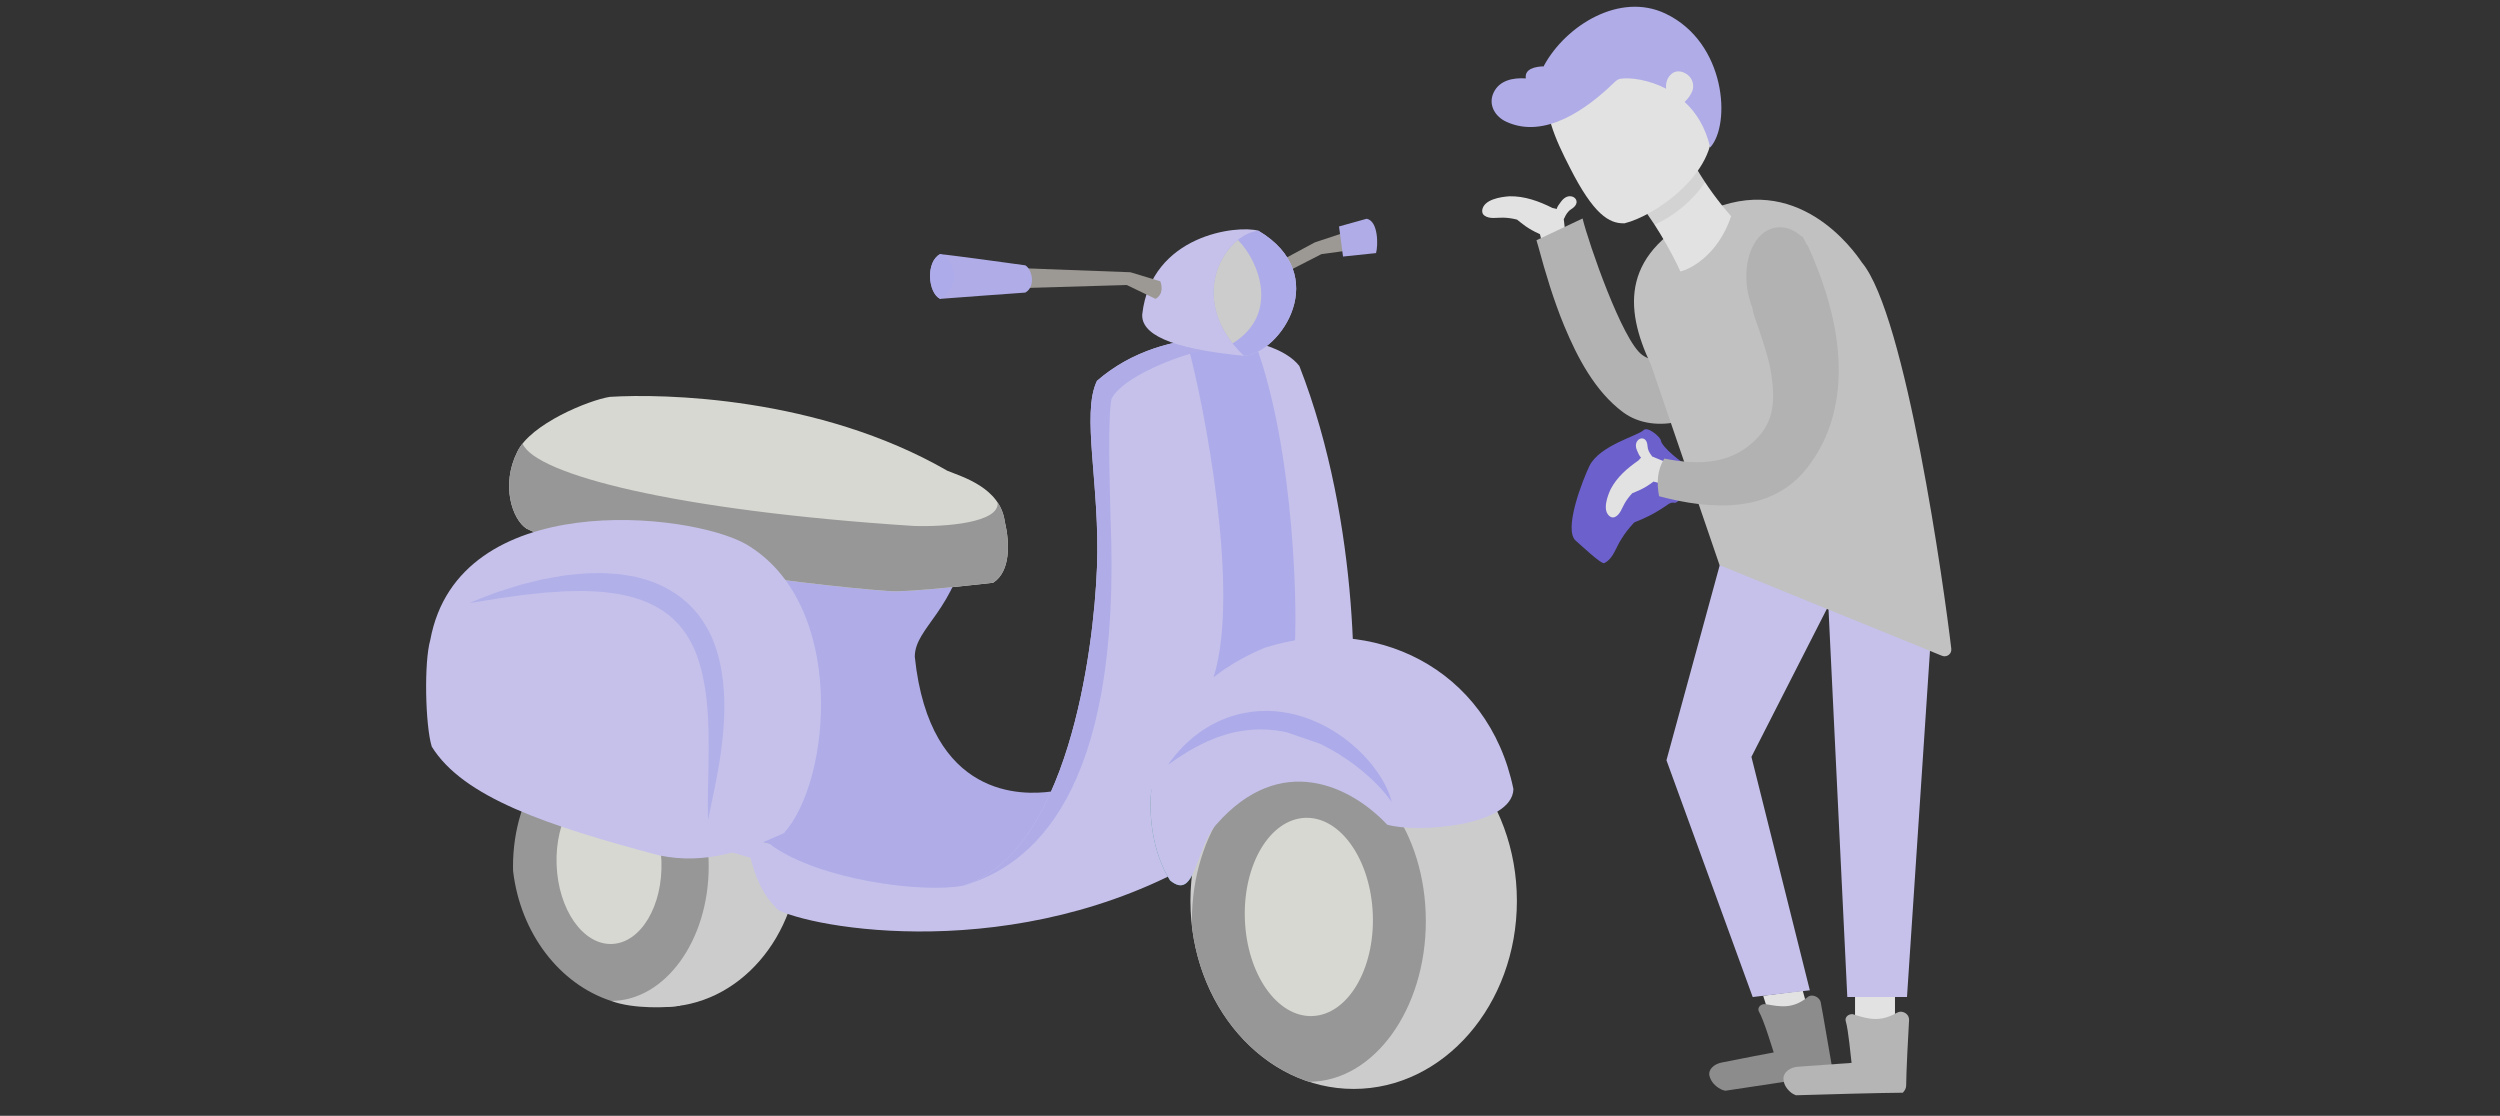 <?xml version="1.0" encoding="utf-8"?>
<!-- Generator: Adobe Illustrator 23.0.1, SVG Export Plug-In . SVG Version: 6.00 Build 0)  -->
<svg version="1.1" id="Capa_1" xmlns="http://www.w3.org/2000/svg" xmlns:xlink="http://www.w3.org/1999/xlink" x="0px" y="0px"
	 width="300px" height="133.9px" viewBox="0 0 300 133.9" style="enable-background:new 0 0 300 133.9;" xml:space="preserve">
<rect x="0" y="0" width="300" height="133.9" fill="#333333" stroke="none"/>
<style type="text/css">
	.st0{fill:#E2E2E2;}
	.st1{fill:#D7D8D2;}
	.st2{fill:#443E3D;}
	.st3{fill:#9C9893;}
	.st4{fill:#AFACE8;}
	.st5{fill:#CCCCCC;}
	.st6{fill:#979797;}
	.st7{fill:#C5C1EB;}
	.st8{fill:#ADABE9;}
	.st9{fill:#579992;}
	.st10{opacity:0.8;}
	.st11{fill:#FFFFFF;}
	.st12{fill:#8C8C8C;}
	.st13{fill:#B5B5B5;}
	.st14{fill:#B2B2B2;}
	.st15{fill:#C1C1C1;}
	.st16{opacity:0.07;enable-background:new    ;}
	.st17{fill:#6C60CC;}
</style>
<path class="st0" d="M187.96,28.581c-0.145-0.743-0.22-1.483-0.307-2.272c-0.002-0.055,0.052-0.057,0.061-0.117
	c0.19-0.44,0.43-0.838,0.835-1.089c0.234-0.157,0.462-0.325,0.587-0.604c0.19-0.44-0.133-0.847-0.524-0.924
	c-0.563-0.135-1.023,0.244-1.327,0.678c-0.171,0.22-0.42,0.553-0.49,0.829c0,0-0.161-0.064-0.503-0.127
	c-1.601-0.803-3.333-1.437-5.14-1.401c-1.079,0.066-3.121,0.385-3.287,1.676c-0.01,0.285,0.041,0.452,0.25,0.629
	c0.653,0.476,1.523,0.232,2.306,0.26c0.569,0.02,1.069,0.093,1.622,0.234c0.553,0.42,1.202,1.065,2.75,1.745
	c0.095,0.45,0.24,0.914,0.395,1.372c0.002,0.055,0.057,0.052,0.048,0.113
	C186.021,29.01,186.933,28.716,187.96,28.581z"/>
<g>
	<g>
		<g>
			<g>
				<path class="st1" d="M126.769,102.268c0.339-0.785,0.679-1.747,0.638-2.451c-2.942,0.218-7.029-0.739-9.252-1.793
					l-0.005-0.005c-0.03,1.155,0.005,2.188,0.152,2.75C118.885,101.422,121.994,102.577,126.769,102.268z"/>
			</g>
		</g>
		<g>
			<path class="st2" d="M62.402,57.108c-0.42,2.005-0.643,6.031,3.484,7.14c0.516,0.157,0.881,0.268,0.881,0.268
				c-1.494-1.58-1.367-5.221-1.003-6.624"/>
		</g>
		<g>
			<polygon class="st3" points="153.618,31.327 157.771,29.089 163.523,27.175 163.523,29.818 158.571,30.497 
				154.196,32.735 			"/>
			<path class="st4" d="M160.683,27.175l0.481,3.611l3.96-0.415c0.258-0.896,0.289-3.833-1.119-4.122
				C162.885,26.567,160.683,27.175,160.683,27.175z"/>
		</g>
		<g>
			<g>
				<path class="st5" d="M73.345,120.113c2.659,1.008,6.988,0.815,8.305,0.562c-1.043-1.884-7.53-2.461-7.53-2.461
					L73.345,120.113z"/>
				<path class="st5" d="M95.95,101.959c0,10.422-7.333,18.868-16.382,18.868s-16.382-8.447-16.382-18.868
					c0-10.422,7.333-18.868,16.382-18.868S95.95,91.537,95.95,101.959z"/>
				<path class="st6" d="M73.299,87.846c-6.482,0-11.738,7.226-11.738,16.134c0,0.182,0.005,0.359,0.01,0.537
					c0.881,7.495,5.585,13.582,11.774,15.597c6.467-0.03,11.698-7.241,11.698-16.134
					C85.043,95.067,79.786,87.846,73.299,87.846z"/>
				<path class="st1" d="M79.371,103.306c0.192,5.383-2.466,9.844-5.94,9.971c-3.474,0.127-6.446-4.137-6.639-9.515
					c-0.192-5.378,2.466-9.844,5.94-9.966C76.206,93.664,79.179,97.923,79.371,103.306z"/>
				<path class="st4" d="M126.126,94.986c-3.312,0.446-14.564,0.957-16.351-16.174c0-3.58,4.983-5.525,6.391-14.523
					c-3.322-4.011-30.419-20.372-47.165-10.66c-2.811,2.811-5.115,10.462-5.753,15.202
					c-0.511,3.975,2.172,22.818,2.172,22.818c5.494,3.14,19.43,7.738,26.971,9.657
					c2.811,3.195,6.902,6.006,6.902,6.006l17.126,1.788l9.703-6.776v-7.338H126.126z"/>
				<path class="st7" d="M93.418,109.236c-2.157-2.076-2.826-4.33-3.357-6.295
					c-2.061-0.577-12.26-3.737-12.26-3.737l0.268-2.289c0,0,11.753,3.854,14.326,4.396
					C92.522,102.506,93.418,109.236,93.418,109.236z"/>
				<path class="st7" d="M155.922,43.916c-3.195-4.092-16.103-5.368-24.287,1.788c-1.919,3.965,0.385,12.528,0,22.367
					c-0.385,10.224-3.58,34.384-16.103,38.218c-4.73,0.896-17.258-0.638-23.137-4.983
					c-0.765,4.218,1.023,7.925,1.023,7.925c5.494,2.557,30.93,6.517,52.791-7.414
					c5.753-3.96,15.465-11.374,15.723-12.143C162.825,85.076,163.397,63.027,155.922,43.916z"/>
				<g>
					<path class="st1" d="M63.187,63.438c-1.702-1.099-3.109-5.206-1.124-9.191c1.585-3.388,8.654-6.244,11.125-6.624
						c6.335-0.4,25.011-0.056,40.486,8.862c1.712,0.719,6.391,2,6.907,6.158
						c0.603,2.491,0.699,5.94-1.408,7.287c-0.395,0.046-10.391,1.22-12.462,1.008
						C95.717,70.152,69.127,66.501,63.187,63.438z"/>
					<path class="st6" d="M120.581,62.642c-0.111-0.917-0.43-1.691-0.871-2.35c0.284,2.41-6.163,2.957-10.077,2.821
						c-28.743-1.863-45.363-6.193-46.927-9.88l0,0c-0.263,0.329-0.481,0.668-0.643,1.013
						c-1.985,3.985-0.577,8.092,1.124,9.191c5.945,3.059,32.531,6.715,43.525,7.495
						c2.071,0.213,12.067-0.957,12.462-1.008C121.28,68.588,121.179,65.134,120.581,62.642z"/>
				</g>
				<path class="st8" d="M142.599,41.673c1.782,6.472,6.32,29.275,3.028,39.6c3.611,0.101,9.667-2.841,9.667-2.841
					c0.461-3.707,0.182-24.292-4.709-37.341C147.496,40.645,142.599,41.673,142.599,41.673z"/>
				<path class="st9" d="M167.807,97.629c-9.875-17.774-25.689-11.465-29.665-2.745l0,0
					c-0.38,4.294,0.668,8.269,2.264,10.761c3.064,2.578,3.054-3.95,5.545-6.7
					c7.733-8.821,16.169-4.603,20.514,0.015c0.486,0.142,1.114,0.243,1.833,0.309
					C168.177,98.652,168.02,98.029,167.807,97.629z"/>
				<path class="st7" d="M94.072,99.979c5.727-6.355,7.566-27.578-4.558-34.683
					c-6.831-3.859-34.501-6.811-37.878,11.49c-0.775,2.679-0.598,10.346,0.177,12.812
					c3.773,6.092,13.84,9.475,27.279,13.045C84.638,103.802,89.474,102.065,94.072,99.979z"/>
				<g class="st10">
					<path class="st8" d="M84.977,98.394c0,0-0.046-0.825-0.035-2.279c0.01-0.724,0.01-1.6,0.046-2.603
						c0.02-1.003,0.046-2.132,0.051-3.352c0.015-1.226,0-2.542-0.071-3.92c-0.061-1.377-0.208-2.816-0.466-4.264
						c-0.263-1.443-0.648-2.892-1.256-4.239c-0.618-1.337-1.453-2.557-2.532-3.525
						c-1.063-0.982-2.365-1.691-3.742-2.208c-0.354-0.111-0.709-0.223-1.058-0.334
						c-0.349-0.117-0.724-0.167-1.084-0.253c-0.714-0.187-1.464-0.238-2.188-0.344
						c-0.36-0.061-0.729-0.066-1.094-0.086c-0.365-0.02-0.724-0.041-1.079-0.056
						c-0.714-0.03-1.423,0.015-2.107,0.01c-0.344-0.005-0.684,0.02-1.018,0.046
						c-0.334,0.02-0.668,0.046-0.993,0.066c-0.324,0.02-0.648,0.041-0.962,0.061
						c-0.314,0.035-0.623,0.071-0.927,0.106c-0.608,0.061-1.19,0.121-1.742,0.182
						c-0.552,0.076-1.079,0.152-1.57,0.223c-0.496,0.066-0.957,0.142-1.387,0.192
						c-0.43,0.066-0.82,0.137-1.175,0.192c-0.709,0.127-1.271,0.203-1.656,0.263
						c-0.385,0.056-0.593,0.086-0.593,0.086s0.192-0.081,0.547-0.228c0.36-0.142,0.886-0.365,1.565-0.618
						c0.339-0.127,0.714-0.279,1.124-0.425c0.415-0.142,0.866-0.279,1.347-0.43
						c0.486-0.152,0.998-0.314,1.539-0.481c0.552-0.137,1.134-0.284,1.742-0.435
						c0.304-0.071,0.618-0.147,0.932-0.223c0.319-0.061,0.648-0.121,0.982-0.182
						c0.334-0.061,0.673-0.117,1.018-0.177c0.344-0.061,0.699-0.121,1.058-0.152
						c0.724-0.071,1.464-0.162,2.233-0.203c0.385-0.01,0.775-0.015,1.17-0.025c0.395-0.005,0.79-0.025,1.195,0.015
						c0.81,0.056,1.631,0.081,2.466,0.253c0.415,0.081,0.841,0.117,1.256,0.233
						c0.415,0.117,0.836,0.238,1.256,0.354c1.666,0.557,3.307,1.438,4.674,2.674c1.362,1.241,2.405,2.805,3.084,4.431
						c0.679,1.631,1.033,3.307,1.22,4.907c0.187,1.605,0.213,3.15,0.142,4.593
						c-0.066,1.448-0.208,2.795-0.38,4.031c-0.167,1.236-0.38,2.355-0.562,3.347
						c-0.182,0.988-0.37,1.848-0.516,2.552c-0.147,0.709-0.268,1.261-0.344,1.641
						C85.022,98.191,84.977,98.394,84.977,98.394z"/>
				</g>
				<g>
					<path class="st5" d="M182.027,108.111c0,12.457-8.771,22.56-19.587,22.56s-19.587-10.098-19.587-22.56
						c0-12.457,8.771-22.56,19.587-22.56C173.256,85.552,182.027,95.654,182.027,108.111z"/>
					<path class="st6" d="M157.062,91.233c-7.753,0-14.037,8.639-14.037,19.294c0,0.218,0.005,0.43,0.01,0.643
						c1.053,8.958,6.674,16.24,14.078,18.645c7.728-0.041,13.987-8.659,13.987-19.288
						C171.099,99.872,164.815,91.233,157.062,91.233z"/>
					<path class="st1" d="M164.739,109.757c0.233,6.568-3.013,12.012-7.252,12.169
						c-4.239,0.152-7.869-5.049-8.102-11.617c-0.238-6.568,3.008-12.012,7.252-12.169
						C160.87,97.989,164.501,103.189,164.739,109.757z"/>
				</g>
				<path class="st7" d="M140.406,105.645c-3.914-6.127-4.563-21.258,11.343-27.907
					c12.908-4.173,26.864,2.35,29.862,16.954c-0.132,4.436-11.495,5.312-15.146,4.269
					c-4.345-4.618-12.781-8.837-20.514-0.015C143.455,101.69,143.47,108.218,140.406,105.645z"/>
				<g>
					<path class="st8" d="M154.429,87.881c-0.451-0.111-0.911-0.172-1.367-0.243l-0.684-0.061
						c-0.228-0.03-0.456-0.035-0.684-0.035c-0.911-0.041-1.803,0.046-2.669,0.162
						c-0.425,0.091-0.856,0.142-1.261,0.263c-0.208,0.051-0.41,0.106-0.608,0.157
						c-0.203,0.056-0.39,0.132-0.587,0.192c-0.192,0.066-0.385,0.127-0.572,0.187
						c-0.182,0.076-0.365,0.152-0.542,0.228c-0.182,0.071-0.359,0.147-0.532,0.213
						c-0.167,0.081-0.334,0.162-0.496,0.243c-0.663,0.299-1.241,0.653-1.772,0.937
						c-0.501,0.329-0.962,0.598-1.327,0.841c-0.354,0.258-0.648,0.446-0.846,0.582
						c-0.203,0.132-0.309,0.203-0.309,0.203s0.076-0.101,0.213-0.294c0.147-0.187,0.349-0.476,0.633-0.825
						c0.289-0.344,0.658-0.744,1.094-1.2c0.466-0.42,0.977-0.927,1.621-1.377
						c0.157-0.117,0.319-0.238,0.486-0.359c0.172-0.111,0.349-0.218,0.532-0.334c0.182-0.111,0.37-0.223,0.557-0.339
						c0.198-0.101,0.4-0.203,0.603-0.304c0.203-0.101,0.41-0.213,0.628-0.299
						c0.218-0.086,0.441-0.172,0.668-0.263l0.339-0.132c0.117-0.041,0.233-0.071,0.354-0.106
						c0.238-0.071,0.481-0.137,0.724-0.208c0.982-0.223,2.026-0.405,3.094-0.395
						c0.268-0.01,0.537-0.01,0.805,0.01c0.268,0.015,0.537,0.025,0.805,0.056
						c0.532,0.076,1.074,0.137,1.595,0.258c0.532,0.101,1.043,0.268,1.555,0.42
						c0.501,0.177,1.003,0.359,1.479,0.577c0.962,0.415,1.863,0.927,2.679,1.484
						c0.825,0.547,1.565,1.149,2.228,1.762c0.668,0.603,1.23,1.241,1.732,1.843
						c0.486,0.613,0.896,1.195,1.215,1.747c0.334,0.537,0.567,1.038,0.75,1.448
						c0.177,0.42,0.289,0.76,0.349,0.988c0.061,0.233,0.091,0.354,0.091,0.354s-0.076-0.106-0.213-0.299
						c-0.127-0.203-0.354-0.466-0.623-0.805c-0.279-0.334-0.633-0.724-1.053-1.149
						c-0.208-0.213-0.435-0.435-0.689-0.658c-0.243-0.228-0.511-0.456-0.785-0.694
						c-0.562-0.466-1.175-0.962-1.863-1.428c-0.679-0.476-1.413-0.942-2.203-1.367
						c-0.39-0.223-0.8-0.415-1.205-0.623"/>
				</g>
				<path class="st4" d="M133.261,62.096c-0.127-4.755-0.324-12.28,0.127-14.245c1.301-2.598,7.834-5.145,10.999-5.808
					l-1.58-1.236c-3.864,0.522-7.895,2.036-11.166,4.897c-1.919,3.965,0.385,12.528,0,22.367
					c-0.385,10.224-3.58,34.384-16.103,38.218C123.549,103.999,134.694,95.629,133.261,62.096z"/>
			</g>
			<g>
				<path class="st7" d="M151,27.686c-2.491-0.704-12.847,0.446-13.931,10.032
					c-0.127,2.299,3.069,4.092,12.204,4.983C153.714,42.351,159.913,32.958,151,27.686z"/>
				<path class="st8" d="M151,27.686c-4.041,0.43-8.836,8.178-1.727,15.02
					C153.714,42.351,159.913,32.958,151,27.686z"/>
				<path class="st5" d="M147.916,41.202c5.631-3.484,3.226-9.784,0.633-12.407
					C145.779,31.013,143.971,36.188,147.916,41.202z"/>
			</g>
		</g>
		<g>
			<path class="st3" d="M139.237,33.758l-3.58-1.089l-22.367-0.831v3.003l21.922-0.638l3.454,1.661
				C139.844,35.196,139.237,33.758,139.237,33.758z"/>
			<path class="st4" d="M123.037,31.839c0.831,0.496,1.276,2.557,0,3.271c-0.481,0.02-10.224,0.754-10.224,0.754
				c-1.469-0.734-1.742-4.456,0-5.368C114.059,30.593,123.037,31.839,123.037,31.839z"/>
			<path class="st8" d="M112.813,30.497c-1.742,0.911-1.469,4.633,0,5.368C115.259,34.619,114.712,31.038,112.813,30.497
				z"/>
		</g>
	</g>
</g>
<g>
	<path class="st11" d="M192.737,23.806c0.36-0.197,0.633-0.262,0.917-0.448c0.262-0.142,0.491-0.229,0.71-0.393
		c0.448-0.262,0.873-0.655,1.408-1.157c0.131,0.371,0,0.775-0.131,1.103c-0.142,0.328-0.415,0.688-0.775,0.884
		c-0.317,0.218-0.731,0.328-1.092,0.338C193.414,24.156,193.01,24.036,192.737,23.806z"/>
</g>
<g>
	<g>
		<g>
			<polygon class="st0" points="212.485,122.361 217.289,122.361 216.328,118.879 211.579,119.49 			"/>
		</g>
		<g>
			<rect x="222.605" y="119.556" class="st0" width="4.792" height="2.773"/>
		</g>
		<polygon class="st7" points="217.18,118.835 210.171,90.823 219.352,72.811 219.407,72.811 221.677,119.643 
			228.839,119.643 232.223,68.674 206.481,67.407 199.975,91.227 210.324,119.643 		"/>
	</g>
	<g>
		<path class="st12" d="M206.481,130.691c0.153,0.098,0.349,0.153,0.557,0.197c2.926-0.459,11.157-1.67,12.62-1.867
			c0.197-0.306,0.251-0.6,0.197-0.906c-0.251-1.365-1.059-6.255-1.365-7.816
			c-0.055-0.349-0.404-0.71-0.862-0.808c-0.306-0.055-0.557,0-0.753,0.197c-1.714,1.365-3.133,1.157-5,0.808
			c-0.055,0-0.098,0-0.197,0c-0.557,0.055-0.808,0.557-0.6,0.906c0.6,1.059,1.517,4.137,1.768,4.891
			c0,0-4.039,0.753-6.255,1.212c-0.961,0.197-1.616,0.862-1.463,1.561l0,0
			C205.27,129.73,205.783,130.341,206.481,130.691z"/>
	</g>
	<g>
		<path class="st13" d="M228.391,121.455c-0.306-0.098-0.502-0.055-0.808,0.098c-1.965,1.113-3.329,0.753-5.098,0.197
			c-0.055,0-0.098-0.055-0.197-0.055c-0.557,0-0.906,0.404-0.808,0.808c0.349,1.157,0.6,4.29,0.71,5.043
			c0,0-4.137,0.306-6.408,0.459c-0.961,0.055-1.768,0.655-1.768,1.408l0,0c0,0.71,0.404,1.31,1.004,1.768
			c0.153,0.098,0.349,0.197,0.502,0.251c2.773-0.098,10.949-0.306,12.816-0.306
			c0.251-0.251,0.404-0.557,0.404-0.862c0-1.408,0.251-6.31,0.349-7.871
			C229.09,121.957,228.839,121.608,228.391,121.455z"/>
	</g>
</g>
<g>
	<g>
		<path class="st14" d="M189.91,26.219c0.731,2.98,4.782,14.705,7.172,16.386c2.391,1.681,4.989-0.338,6.091-2.74
			c0.775-1.768,0.917-3.755,0.666-5.677l4.487,9.628c-0.273,0.841-0.611,1.692-1.07,2.544
			c-2.216,4.148-8.635,5.971-12.499,3.1c-3.373-2.522-5.469-6.561-7.052-10.36
			c-1.266-3.068-2.227-6.255-3.1-9.486c-0.022-0.066-0.229-0.786-0.229-0.786L189.91,26.219z"/>
	</g>
</g>
<path class="st15" d="M206.35,67.822l26.691,10.873c0.568,0.229,1.201-0.218,1.113-0.862
	c-0.841-7.183-5.447-40.075-10.731-46.341c-0.993-1.485-7.827-11.124-18.678-6.08l0,0
	c-10.218,4.782-9.901,11.462-6.637,18.34L206.35,67.822z"/>
<g>
	<g>
		<path class="st0" d="M201.645,32.573c-1.048-2.347-3.57-6.768-5.382-8.635c2.642-0.753,5.196-2.041,7.325-3.701
			c1.19,2.02,2.576,3.919,4.148,5.709C206.143,30.695,202.726,32.343,201.645,32.573z"/>
		<path class="st16" d="M198.545,26.972c-0.884-1.365-1.747-2.478-2.292-3.035c2.642-0.753,5.196-2.041,7.325-3.701
			c0.317,0.546,0.633,1.092,1.026,1.627C203.13,24.09,200.925,25.881,198.545,26.972z"/>
		<g>
			<g>
				<path class="st0" d="M194.942,26.798c-1.856,0.055-3.712-1.07-6.561-6.692c-1.703-3.33-3.439-6.987-2.609-10.676
					c0.262-1.201,0.797-2.292,1.441-3.253c2.358-3.406,6.79-4.967,10.96-3.57c4.661,1.648,6.91,7.194,7.292,12.216
					C206.023,20.881,198.545,25.913,194.942,26.798z"/>
			</g>
		</g>
	</g>
	<path class="st4" d="M199.866,1.635c-5.491-2.62-11.954,1.419-14.574,6.212c-0.022,0.044-0.022,0.044-0.011,0.109
		c-1.026,0.033-2.358,0.284-2.183,1.452c-1.528-0.098-3.144,0.218-3.854,1.681c-0.71,1.463,0.164,2.937,1.572,3.548
		c4.585,2.074,9.639-1.594,12.783-4.639c0.273-0.251,0.469-0.48,0.862-0.546c1.168-0.175,3.362,0.098,5.469,1.19
		c-0.033-0.437,0-0.884,0.262-1.31c0.448-0.731,1.124-0.972,1.954-0.59c0.873,0.415,1.201,1.321,0.961,2.118
		c-0.197,0.524-0.535,0.972-0.95,1.375c1.375,1.244,2.511,3.057,3.068,5.458
		C207.726,14.953,207.147,5.106,199.866,1.635z"/>
</g>
<g>
	<path class="st17" d="M203.25,56.971c0.153-0.437-0.109-0.895-0.502-1.015c-0.841-0.273-3.362-2.336-3.439-3.089
		c-0.076-0.459-1.605-1.736-2.074-1.255c-0.644,0.677-5.284,1.812-6.506,4.312
		c-0.731,1.506-3.242,7.773-1.572,9.017c0.317,0.251,3.002,2.827,3.362,2.631c1.113-0.568,1.375-1.878,2.052-2.893
		c0.415-0.688,0.895-1.288,1.419-1.856c0.076-0.131,0.218-0.164,0.317-0.218c0.939-0.371,2.107-0.852,3.952-2.14
		c0.186-0.12,0.469-0.186,0.666-0.131C201.493,60.453,202.857,58.216,203.25,56.971z"/>
	<path class="st0" d="M200.172,55.519c-0.644-0.207-1.255-0.469-1.91-0.742c-0.044-0.022-0.022-0.066-0.066-0.098
		c-0.262-0.338-0.469-0.699-0.491-1.124c-0.022-0.251-0.055-0.502-0.218-0.721c-0.262-0.338-0.721-0.262-0.95,0.011
		c-0.349,0.382-0.251,0.906-0.044,1.332c0.098,0.229,0.251,0.568,0.437,0.742c0,0-0.12,0.098-0.317,0.338
		c-1.321,0.906-2.565,1.987-3.319,3.417c-0.415,0.873-1.048,2.609-0.109,3.297c0.218,0.131,0.371,0.164,0.6,0.076
		c0.655-0.306,0.841-1.092,1.201-1.692c0.262-0.437,0.535-0.797,0.884-1.168c0.568-0.251,1.354-0.48,2.554-1.397
		c0.393,0.12,0.819,0.207,1.244,0.284c0.044,0.022,0.066-0.022,0.109,0.011
		C199.669,57.222,199.833,56.382,200.172,55.519z"/>
	<path class="st14" d="M213.031,27.322c-2.5,0.426-3.952,3.799-3.329,7.543c0.142,0.731,0.317,1.43,0.579,2.063
		c0.055,0.393,0.142,0.731,0.273,1.113c0.721,2.03,1.648,4.782,1.921,6.364c0.469,2.827,0.644,5.644-1.375,7.904
		c-3.046,3.461-7.172,3.559-11.386,2.718c-0.841,1.375-0.939,2.915-0.622,4.519
		c6.244,1.67,13.482,2.096,17.761-3.395c2.38-3.046,7.161-11.124,0.076-26.691c-0.186,0.011-0.513-1.201-0.786-1.124
		C215.215,27.518,214.156,27.114,213.031,27.322z"/>
</g>
</svg>
